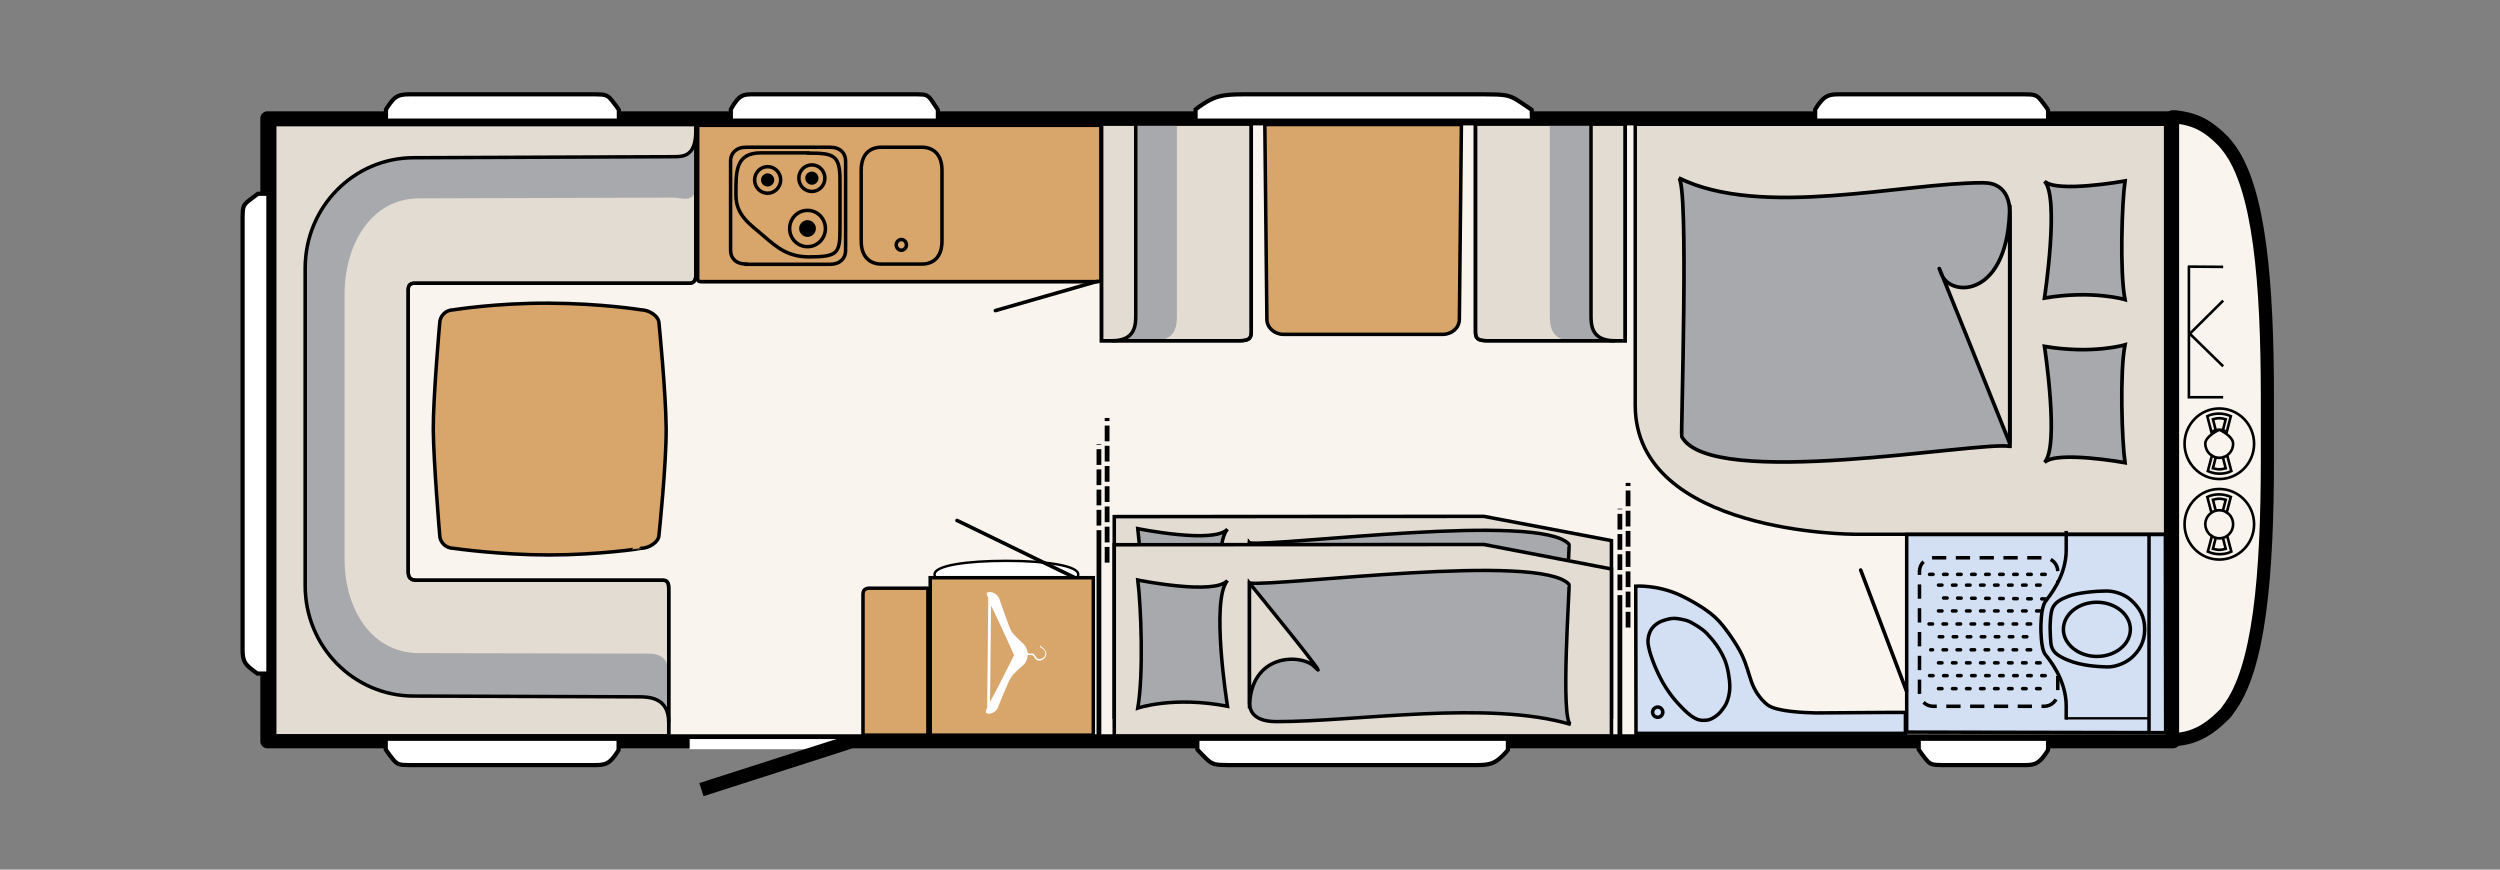 <?xml version="1.0" encoding="utf-8"?>
<!-- Generator: Adobe Illustrator 25.3.1, SVG Export Plug-In . SVG Version: 6.00 Build 0)  -->
<svg version="1.1" id="Ebene_1" xmlns="http://www.w3.org/2000/svg" xmlns:xlink="http://www.w3.org/1999/xlink" x="0px" y="0px"
	 viewBox="0 0 978 340.2" style="enable-background:new 0 0 978 340.2;" xml:space="preserve">
<rect x="0" y="0" width="978" height="340.2" fill="#808080" stroke="none"/>
<style type="text/css">
	.st0{fill:#F9F4EE;}
	.st1{fill:none;stroke:#000000;stroke-width:5.518;stroke-linecap:square;stroke-linejoin:round;}
	.st2{clip-path:url(#SVGID_2_);fill:#F9F4EE;}
	.st3{clip-path:url(#SVGID_2_);fill:none;stroke:#000000;stroke-width:5.143;stroke-linecap:square;stroke-linejoin:round;}
	.st4{clip-path:url(#SVGID_2_);fill:#E3DCD3;}
	.st5{clip-path:url(#SVGID_2_);fill:none;stroke:#000000;stroke-width:1.371;}
	.st6{clip-path:url(#SVGID_2_);fill:#A8A9AC;}
	.st7{clip-path:url(#SVGID_2_);fill:none;stroke:#000000;stroke-width:1.443;}
	.st8{clip-path:url(#SVGID_2_);fill:none;stroke:#000000;stroke-width:1.439;}
	.st9{clip-path:url(#SVGID_2_);fill:none;stroke:#000000;stroke-width:1.869;}
	
		.st10{clip-path:url(#SVGID_2_);fill:none;stroke:#000000;stroke-width:1.869;stroke-dasharray:6.152,1.758,6.152,1.758,6.152,1.758;}
	.st11{clip-path:url(#SVGID_2_);fill:#FFFFFF;}
	.st12{clip-path:url(#SVGID_2_);fill:none;stroke:#000000;stroke-width:0.952;}
	.st13{clip-path:url(#SVGID_2_);fill:#D8A56B;}
	.st14{clip-path:url(#SVGID_2_);fill:none;stroke:#000000;stroke-width:1.425;stroke-linecap:round;stroke-linejoin:round;}
	.st15{clip-path:url(#SVGID_2_);fill:#D3E0F4;}
	.st16{clip-path:url(#SVGID_2_);fill:none;stroke:#000000;stroke-width:1.371;stroke-dasharray:5.586,3.724,5.586,3.724;}
	.st17{clip-path:url(#SVGID_2_);fill:none;stroke:#000000;stroke-width:0.931;}
	.st18{clip-path:url(#SVGID_2_);fill:none;stroke:#000000;stroke-width:1.371;stroke-linecap:round;stroke-linejoin:round;}
	.st19{clip-path:url(#SVGID_2_);fill:none;stroke:#000000;stroke-width:1.394;}
	.st20{clip-path:url(#SVGID_2_);fill:none;stroke:#000000;stroke-width:1.347;}
	
		.st21{clip-path:url(#SVGID_2_);fill:none;stroke:#000000;stroke-width:1.371;stroke-linecap:round;stroke-dasharray:1.371,4.114,1.371,4.114;}
	.st22{clip-path:url(#SVGID_2_);fill:none;stroke:#000000;stroke-width:1.429;}
	.st23{clip-path:url(#SVGID_2_);}
	.st24{clip-path:url(#SVGID_2_);fill:none;stroke:#000000;stroke-width:1.643;}
	.st25{clip-path:url(#SVGID_2_);fill:none;stroke:#FFFFFF;stroke-width:3.967;}
	.st26{clip-path:url(#SVGID_2_);fill:none;stroke:#000000;stroke-width:5.392;}
	.st27{clip-path:url(#SVGID_2_);fill:none;stroke:#000000;stroke-width:1.029;}
</style>
<rect x="104.6" y="46.3" class="st0" width="745.5" height="243.7"/>
<rect x="104.6" y="46.3" class="st1" width="745.5" height="243.7"/>
<g>
	<defs>
		<rect id="SVGID_1_" x="85" y="0" width="892.9" height="340.2"/>
	</defs>
	<clipPath id="SVGID_2_">
		<use xlink:href="#SVGID_1_"  style="overflow:visible;"/>
	</clipPath>
	<path class="st2" d="M851,289.4c1.2-0.2,3.9-0.5,5.7-1.1c2.8-0.9,7.1-2.5,12.8-8.2c0.1-0.1,0.1-0.1,0.2-0.2c0.7-0.6,1.4-1.4,2-2.4
		c12.2-15.7,15.3-52.8,15.3-97.9c0,0,0-20.5,0-20.6c0,0,0,20.5,0,20.5c0-0.6,0-21.7,0-22.2c0-0.6,0-1.1,0-1.7c0,0,0,0,0-0.1
		c0,0,0,0,0,0c0-45.1-3.1-82.2-15.3-97.9c-0.7-0.9-1.3-1.7-2-2.4c-0.1-0.1-0.1-0.1-0.2-0.2c-5.7-5.8-10-7.4-12.8-8.2
		c-1.8-0.6-4.5-0.9-5.7-1.1c-0.8,0-1.1,0-1.1,0l0,14.5c0,0,0,0,0,0l0,97.1l0,97.1c0,0,0,0,0,0l0,35
		C849.9,289.4,850.2,289.4,851,289.4"/>
	<path class="st3" d="M851,289.4c1.2-0.2,3.9-0.5,5.7-1.1c2.8-0.9,7.1-2.5,12.8-8.2c0.1-0.1,0.1-0.1,0.2-0.2c0.7-0.6,1.4-1.4,2-2.4
		c12.2-15.7,15.3-52.8,15.3-97.9c0,0,0-20.5,0-20.6c0,0,0,20.5,0,20.5c0-0.6,0-21.7,0-22.2c0-0.6,0-1.1,0-1.7c0,0,0,0,0-0.1
		c0,0,0,0,0,0c0-45.1-3.1-82.2-15.3-97.9c-0.7-0.9-1.3-1.7-2-2.4c-0.1-0.1-0.1-0.1-0.2-0.2c-5.7-5.8-10-7.4-12.8-8.2
		c-1.8-0.6-4.5-0.9-5.7-1.1c-0.8,0-1.1,0-1.1,0l0,14.5c0,0,0,0,0,0l0,97.1l0,97.1c0,0,0,0,0,0l0,35
		C849.9,289.4,850.2,289.4,851,289.4z"/>
	<path class="st4" d="M725.5,209h121.7V48.6H639.7v109.9C639.7,209,725.5,209,725.5,209"/>
	<path class="st5" d="M725.5,209h121.7V48.6H639.7v109.9C639.7,209,725.5,209,725.5,209z"/>
	<path class="st6" d="M831.3,70.8c-1.2,8.6-2.1,35.6,0,46.4c0,0-12.7-3.8-31.5-0.6c0,0,6-39.6,0-45.7
		C804.5,75.6,831.3,70.8,831.3,70.8"/>
	<path class="st7" d="M831.3,70.8c-1.2,8.6-2.1,35.6,0,46.4c0,0-12.7-3.8-31.5-0.6c0,0,6-39.6,0-45.7
		C804.5,75.6,831.3,70.8,831.3,70.8z"/>
	<path class="st6" d="M831.3,181c-1.2-8.6-2.1-35.4,0-46.1c0,0-12.7,3.8-31.5,0.6c0,0,6,39.3,0,45.4
		C804.5,176.2,831.3,181,831.3,181"/>
	<path class="st7" d="M831.3,181c-1.2-8.6-2.1-35.4,0-46.1c0,0-12.7,3.8-31.5,0.6c0,0,6,39.3,0,45.4
		C804.5,176.2,831.3,181,831.3,181z"/>
	<path class="st6" d="M786.2,174.6c-12.5-2.1-117.1,17.3-128.3-3.8c-0.4-0.7,2.9-99.1-1.2-101.2c32.3,16,87.4,1.9,119.1,1.9
		c10.6,0,10.5,9.9,10.5,13V174.6z"/>
	<path class="st7" d="M786.2,174.6c-12.5-2.1-117.1,17.3-128.3-3.8c-0.4-0.7,2.9-99.1-1.2-101.2c32.3,16,87.4,1.9,119.1,1.9
		c10.6,0,10.5,9.9,10.5,13V174.6z"/>
	<path class="st4" d="M786.2,80.1v93.3c0,0-33.6-83.8-26.7-66.1C763.1,116.6,786.2,116.6,786.2,80.1"/>
	<path class="st8" d="M786.2,80.1v93.3c0,0-33.6-83.8-26.7-66.1C763.1,116.6,786.2,116.6,786.2,80.1z"/>
	<line class="st9" x1="633.7" y1="289.8" x2="633.7" y2="232.8"/>
	<path class="st10" d="M636.9,245.5v-56.6 M633.7,230.9V199"/>
	<line class="st9" x1="429.9" y1="287.6" x2="429.9" y2="207.4"/>
	<path class="st10" d="M433.1,220.1v-56.6 M429.9,205.6v-31.9"/>
	<path class="st11" d="M421.8,224.7c0-3.4-12.6-5.3-28.1-5.3c-15.5,0-28.1,1.8-28.1,5.3c0,4.3,12.6,3.9,28.1,3.9
		C409.2,228.6,421.8,229,421.8,224.7"/>
	<path class="st12" d="M421.8,224.7c0-3.4-12.6-5.3-28.1-5.3c-15.5,0-28.1,1.8-28.1,5.3c0,4.3,12.6,3.9,28.1,3.9
		C409.2,228.6,421.8,229,421.8,224.7z"/>
	<line class="st13" x1="421.3" y1="226.4" x2="374.4" y2="203.6"/>
	<line class="st14" x1="421.3" y1="226.4" x2="374.4" y2="203.6"/>
	<rect x="363.9" y="226" class="st13" width="63.8" height="61.6"/>
	<rect x="363.9" y="226" class="st5" width="63.8" height="61.6"/>
	<path class="st11" d="M390.3,277c0.1-0.2,4.1-10.6,5.6-12.6c0.9-1.2,4-3.8,4.7-4.5c0.7-0.7,1.4-2.2,1.4-3.6c0,0,0,0,0-0.1l2,0.1
		c0.2,0.2,0.7,0.9,1.1,1.5c0.4,0.5,1,0.7,1.8,0.6c0.9-0.1,1.7-0.7,2.1-1.5c0.8-1.6-0.2-2.7-0.6-3.1c-0.1-0.1-0.3-0.2-0.5-0.4
		c-0.2-0.2-0.6-0.4-0.6-0.5c0,0,0,0,0,0c0-0.1-0.1-0.2-0.2-0.3c-0.1,0-0.2,0.1-0.2,0.2c-0.1,0.3,0.3,0.6,0.8,0.9
		c0.2,0.1,0.4,0.2,0.5,0.3c0.5,0.4,1.1,1.2,0.5,2.6c-0.3,0.7-1,1.1-1.7,1.2c-0.6,0.1-1.2-0.1-1.4-0.4c-0.5-0.7-1.2-1.6-1.2-1.6
		c0-0.1-0.1-0.1-0.2-0.1l-2.1-0.1c-0.2-1.3-0.9-2.9-1.6-3.6c-0.8-0.8-3.6-3.1-4.8-5c-1-1.6-4.8-12.9-4.9-13.1
		c-1.3-2.4-4.1-2.7-4.8-1.9c-0.1,0.2,0.1,0.9,0.6,2l-0.4,42.8c-0.4,0.9-0.6,1.5-0.6,1.7C385.7,279.6,388.9,279.6,390.3,277
		 M387.7,236.9c3.5,7,9,19.4,9,19.4s-5.8,11.8-9.4,18.3L387.7,236.9z"/>
	<path class="st15" d="M640,286.8l-0.1-57.5c0,0,8.6-0.6,17.5,3.6c6.1,2.9,11.4,6.4,14.2,9.2c3.2,3.1,8,10.2,9.8,14
		c1.9,4,2.4,6.7,3.8,10.7c1.2,3.3,3.3,6.6,6.2,8.9c3.6,2.8,15.2,3.1,19,3.2l29-0.2h6l0,8.2H640z"/>
	<path class="st5" d="M648.5,280.6c1.1,0,2-0.9,2-2c0-1.1-0.9-2-2-2c-1.1,0-2,0.9-2,2C646.5,279.7,647.4,280.6,648.5,280.6z
		 M640,286.8l-0.1-57.5c0,0,8.6-0.6,17.5,3.6c6.1,2.9,11.4,6.4,14.2,9.2c3.2,3.1,8,10.2,9.8,14c1.9,4,2.4,6.7,3.8,10.7
		c1.2,3.3,3.3,6.6,6.2,8.9c3.6,2.8,15.2,3.1,19,3.2l29-0.2h6l0,8.2H640z"/>
	<path class="st15" d="M657.5,276.3c0,0-3.6-3.4-6.9-9.1c-2.8-5-4.1-8.8-4.7-10.6c-0.6-1.8-1.1-3.9-1.2-5.1c-0.1-1,0.1-3.4,1.3-5.3
		c1.2-1.8,3.1-2.9,4.3-3.3s2.9-1,4.6-1c1.4,0,3.7,0.5,5.1,0.9c1.6,0.5,5.9,3.1,7.7,5c2.3,2.4,5.1,5.8,7,10.3c1.2,2.8,2,7.6,2,10.5
		c0,2.8-0.8,5.9-2,7.7c-1.3,1.8-2,2.9-3.8,4.1c-2,1.3-2.8,1.4-4.6,1.4c-1.8,0-3.1-0.6-4.8-1.8C659.7,278.7,657.5,276.3,657.5,276.3"
		/>
	<path class="st5" d="M657.5,276.3c0,0-3.6-3.4-6.9-9.1c-2.8-5-4.1-8.8-4.7-10.6c-0.6-1.8-1.1-3.9-1.2-5.1c-0.1-1,0.1-3.4,1.3-5.3
		c1.2-1.8,3.1-2.9,4.3-3.3s2.9-1,4.6-1c1.4,0,3.7,0.5,5.1,0.9c1.6,0.5,5.9,3.1,7.7,5c2.3,2.4,5.1,5.8,7,10.3c1.2,2.8,2,7.6,2,10.5
		c0,2.8-0.8,5.9-2,7.7c-1.3,1.8-2,2.9-3.8,4.1c-2,1.3-2.8,1.4-4.6,1.4c-1.8,0-3.1-0.6-4.8-1.8C659.7,278.7,657.5,276.3,657.5,276.3z
		"/>
	<polygon class="st15" points="745.9,286.4 745.9,209.1 847.1,209.1 847.2,286.6 	"/>
	<polygon class="st5" points="745.9,286.4 745.9,209.1 847.1,209.1 847.2,286.6 	"/>
	<line class="st13" x1="727.9" y1="223" x2="745.8" y2="270.3"/>
	<line class="st14" x1="727.9" y1="223" x2="745.8" y2="270.3"/>
	<path class="st16" d="M799.7,276.3c2.9,0,5.3-2.4,5.3-5.3v-47.5c0-2.9-2.4-5.3-5.3-5.3h-43.5c-2.9,0-5.3,2.4-5.3,5.3v47.5
		c0,2.9,2.4,5.3,5.3,5.3H799.7z"/>
	<line class="st17" x1="808.2" y1="281" x2="840.7" y2="281"/>
	<path class="st15" d="M808.3,281.5l0-5.3c0-10.5-6.9-18.5-8.2-20.2c-1.8-2.2-1.7-10.4-1.7-10.4s-0.1-7.6,1.7-10.2
		c1.3-1.9,8.2-9.7,8.2-20.2l0-7.5"/>
	<path class="st5" d="M808.3,281.5l0-5.3c0-10.5-6.9-18.5-8.2-20.2c-1.8-2.2-1.7-10.4-1.7-10.4s-0.1-7.6,1.7-10.2
		c1.3-1.9,8.2-9.7,8.2-20.2l0-7.5"/>
	<path class="st15" d="M802,245.6c0,0,0.1,5.9,0.5,7.1c0.6,1.9,1.4,3.5,6.6,5.6c5.1,2.1,11.3,2.5,15.1,2.6c3.9,0.1,7.9-1.9,9.9-3.8
		c2.6-2.4,4.9-5.8,4.9-10.9c0-5.1-2-8.4-5.3-11.4c-2.5-2.3-6.4-3.6-9.7-3.6c-3.7,0-11.2,0.6-14.9,2.1c-3.2,1.2-5.1,2.4-6.1,4.5
		C802,239.8,802,245.6,802,245.6"/>
	<path class="st5" d="M802,245.6c0,0,0.1,5.9,0.5,7.1c0.6,1.9,1.4,3.5,6.6,5.6c5.1,2.1,11.3,2.5,15.1,2.6c3.9,0.1,7.9-1.9,9.9-3.8
		c2.6-2.4,4.9-5.8,4.9-10.9c0-5.1-2-8.4-5.3-11.4c-2.5-2.3-6.4-3.6-9.7-3.6c-3.7,0-11.2,0.6-14.9,2.1c-3.2,1.2-5.1,2.4-6.1,4.5
		C802,239.8,802,245.6,802,245.6z"/>
	<path class="st15" d="M820.3,256.8c7.2,0,13.1-4.7,13.1-10.6c0-5.8-5.9-10.6-13.1-10.6c-7.2,0-13.1,4.7-13.1,10.6
		C807.2,252,813.1,256.8,820.3,256.8"/>
	<path class="st5" d="M840.7,286.1v-77 M820.3,256.8c7.2,0,13.1-4.7,13.1-10.6c0-5.8-5.9-10.6-13.1-10.6c-7.2,0-13.1,4.7-13.1,10.6
		C807.2,252,813.1,256.8,820.3,256.8z"/>
	<path class="st13" d="M363,287.6v-57.5h-22.8c-1.8,0-2.6,0.8-2.6,2.4v55.1H363z"/>
	<path class="st18" d="M363,287.6v-57.5h-22.8c-1.8,0-2.6,0.8-2.6,2.4v55.1H363z"/>
	<polygon class="st4" points="580.5,202 630.4,211.5 630.4,280.5 435.9,280.5 435.9,202.1 	"/>
	<polygon class="st19" points="580.5,202 630.4,211.5 630.4,280.5 435.9,280.5 435.9,202.1 	"/>
	<path class="st6" d="M445.1,206.8c1.3,10.7,2.3,36.6,0,50.1c0,0,14.1-4.8,35.1-0.7c0,0-6.7-41.6,0-49.2
		C475.1,212.9,445.1,206.8,445.1,206.8"/>
	<path class="st5" d="M445.1,206.8c1.3,10.7,2.3,36.6,0,50.1c0,0,14.1-4.8,35.1-0.7c0,0-6.7-41.6,0-49.2
		C475.1,212.9,445.1,206.8,445.1,206.8z"/>
	<path class="st6" d="M488.8,212.4c12.6,1.3,113.7-12.1,125,0.5c0.4,0.4-3.5,53.5,0.7,54.8c-32.5-9.6-83.3-1.1-115.1-1.1
		c-10.6,0-10.6-5.9-10.6-7.8V212.4z"/>
	<path class="st5" d="M488.8,212.4c12.6,1.3,113.7-12.1,125,0.5c0.4,0.4-3.5,53.5,0.7,54.8c-32.5-9.6-83.3-1.1-115.1-1.1
		c-10.6,0-10.6-5.9-10.6-7.8V212.4z"/>
	<path class="st4" d="M488.8,261.4v-49c0,0,34.2,41.8,25.4,32.7C509.3,240,488.8,239.5,488.8,261.4"/>
	<path class="st5" d="M488.8,261.4v-49c0,0,34.2,41.8,25.4,32.7C509.3,240,488.8,239.5,488.8,261.4z"/>
	<polygon class="st4" points="580.5,213 630.4,222.6 630.4,287.9 435.9,287.9 435.9,213.1 	"/>
	<polygon class="st19" points="580.5,213 630.4,222.6 630.4,287.9 435.9,287.9 435.9,213.1 	"/>
	<path class="st6" d="M445.1,226.9c1.3,10.7,2.3,36.6,0,50.1c0,0,14.1-4.8,35.1-0.7c0,0-6.7-41.6,0-49.2
		C475.1,233,445.1,226.9,445.1,226.9"/>
	<path class="st5" d="M445.1,226.9c1.3,10.7,2.3,36.6,0,50.1c0,0,14.1-4.8,35.1-0.7c0,0-6.7-41.6,0-49.2
		C475.1,233,445.1,226.9,445.1,226.9z"/>
	<path class="st6" d="M488.8,228.1c12.6,1.3,113.7-12.1,125,0.5c0.4,0.4-3.5,53.5,0.7,54.8c-32.5-9.6-83.3-1.1-115.1-1.1
		c-10.6,0-10.6-5.9-10.6-7.8V228.1z"/>
	<path class="st5" d="M488.8,228.1c12.6,1.3,113.7-12.1,125,0.5c0.4,0.4-3.5,53.5,0.7,54.8c-32.5-9.6-83.3-1.1-115.1-1.1
		c-10.6,0-10.6-5.9-10.6-7.8V228.1z"/>
	<path class="st4" d="M488.8,277.1v-49c0,0,34.2,41.8,25.4,32.7C509.3,255.7,488.8,255.2,488.8,277.1"/>
	<path class="st5" d="M488.8,277.1v-49c0,0,34.2,41.8,25.4,32.7C509.3,255.7,488.8,255.2,488.8,277.1z"/>
	<path class="st13" d="M214.7,217.1c-19.4,0-37.3-2.6-37.3-2.6c-3,0-5.4-2.4-5.4-5.3c0,0-2.4-28.7-2.5-41
		c-0.1-12.3,2.5-41.7,2.5-41.7c0-2.9,2.4-5.3,5.4-5.3c0,0,16.5-2.7,37.3-2.6s36.1,2.6,36.1,2.6c3,0,7,2.4,7,5.3c0,0,2.7,27,2.8,41.1
		c0.1,14.1-2.8,41.6-2.8,41.6c0,2.9-4,5.3-7,5.3C250.8,214.6,234.1,217.1,214.7,217.1"/>
	<path class="st18" d="M214.7,217.1c-19.4,0-37.3-2.6-37.3-2.6c-3,0-5.4-2.4-5.4-5.3c0,0-2.4-28.7-2.5-41
		c-0.1-12.3,2.5-41.7,2.5-41.7c0-2.9,2.4-5.3,5.4-5.3c0,0,16.5-2.7,37.3-2.6s36.1,2.6,36.1,2.6c3,0,7,2.4,7,5.3c0,0,2.7,27,2.8,41.1
		c0.1,14.1-2.8,41.6-2.8,41.6c0,2.9-4,5.3-7,5.3C250.8,214.6,234.1,217.1,214.7,217.1z"/>
	<path class="st4" d="M125.7,48.7h-18.3v239.2h17.3h136.9v-57.7c0-1.3-0.1-3.2-2.1-3.2H163c-2.4,0-3.3-1.1-3.3-3.3V113.3
		c0-2.6,1.8-2.5,3-2.5h107c2.1,0,2.5-1.6,2.5-3.3V48.7H125.7z"/>
	<path class="st20" d="M125.7,48.7h-18.3v239.2h17.3h136.9v-57.7c0-1.3-0.1-3.2-2.1-3.2H163c-2.4,0-3.3-1.1-3.3-3.3V113.3
		c0-2.6,1.8-2.5,3-2.5h107c2.1,0,2.5-1.6,2.5-3.3V48.7H125.7z"/>
	<path class="st6" d="M272.2,72.1c0,8-5.6,5.2-8.7,5.2l-99.6,0.3c-18.8,0-29.1,18.3-29.1,37.3v104c0,19,10.3,36.6,29.1,36.6l89,0.2
		c3.1,0,8.7,0,8.7,8v18.7c0-10-8.1-10-12-10l-87.7-0.3c-23.5,0-43.2-19.3-43.2-43.1V105.6c0-23.8,19.7-43.8,43.2-43.8l103.6-0.4
		c3.9,0,6.7-0.2,6.7-10.1V72.1z"/>
	<path class="st5" d="M272.2,51.2c0,10-4.8,10.1-8.7,10.1l-101.6,0.4c-23.5,0-42.5,19.3-42.5,43.1v124.4c0,23.8,19,43.1,42.5,43.1
		l87.7,0.3c3.9,0,12,0,12,10"/>
	<path class="st20" d="M125.7,48.7h-18.3v239.2h17.3h136.9v-57.7c0-1.3-0.1-3.2-2.1-3.2H163c-2.4,0-3.3-1.1-3.3-3.3V113.3
		c0-2.6,1.8-2.5,3-2.5h107c2.1,0,2.5-1.6,2.5-3.3V48.7H125.7z"/>
	<path class="st4" d="M577.2,48.5v81.3c0,2.5,0.8,3.5,4.6,3.5h54V48.5H577.2z"/>
	<path class="st5" d="M577.2,48.5v81.3c0,2.5,0.8,3.5,4.6,3.5h54V48.5H577.2z"/>
	<path class="st6" d="M606.3,49.1v74.1c0,3.9,0.1,10.2,9.3,10.2h16.1c-9.3,0-9.3-6.3-9.3-10.2V49.1H606.3z"/>
	<path class="st5" d="M631.7,133.3c-9.3,0-9.3-6.3-9.3-10.2v-75"/>
	<path class="st4" d="M489.5,48.5v81.3c0,2.5-0.8,3.5-4.6,3.5h-54V48.5H489.5z"/>
	<path class="st5" d="M489.5,48.5v81.3c0,2.5-0.8,3.5-4.6,3.5h-54V48.5H489.5z"/>
	<path class="st6" d="M460.4,49.1v74.1c0,3.9-0.1,10.2-9.3,10.2H435c9.3,0,9.3-6.3,9.3-10.2V49.1H460.4z"/>
	<path class="st5" d="M435,133.3c9.3,0,9.3-6.3,9.3-10.2v-75"/>
	<path class="st13" d="M494.8,48.7l0.8,76.2c0,3.2,2.9,5.9,6.5,5.9h62.3c3.6,0,6.5-2.6,6.5-5.9l0.8-76.2H494.8z"/>
	<path class="st18" d="M494.8,48.7l0.8,76.2c0,3.2,2.9,5.9,6.5,5.9h62.3c3.6,0,6.5-2.6,6.5-5.9l0.8-76.2H494.8z"/>
	<path class="st20" d="M489.5,48.5v81.3c0,2.5-0.8,3.5-4.6,3.5h-54V48.5H489.5z M577.2,48.5v81.3c0,2.5,0.8,3.5,4.6,3.5h54V48.5
		H577.2z"/>
	<path class="st21" d="M800.1,224.7h-45.6 M798.1,269.4h-42.8 M792.9,249.1h-37.6 M798.1,259.3h-42.8 M794.4,254.2h-39.1
		 M800.1,264.3h-45.6 M794.4,244.1h-39.9 M800.1,234.3l-42.7-0.4 M798.1,228.9h-43.5 M798.1,239h-43.5"/>
	<path class="st13" d="M428,110.2c1.5,0,2.7,0.1,2.7-1.2v-60H272.9v60c0,1.4,1.2,1.2,2.7,1.2H428z"/>
	<path class="st22" d="M428,110.2c1.5,0,2.7,0.1,2.7-1.2v-60H272.9v60c0,1.4,1.2,1.2,2.7,1.2H428z"/>
	<path class="st13" d="M291.9,103.3c-4.1,0-6.1-2.4-6.1-5.4V63c0-3,2.1-5.4,6.1-5.4h32.8c4.1,0,6.1,2.4,6.1,5.4v35
		c0,3-2.1,5.4-6.1,5.4H291.9z"/>
	<path class="st5" d="M291.9,103.3c-4.1,0-6.1-2.4-6.1-5.4V63c0-3,2.1-5.4,6.1-5.4h32.8c4.1,0,6.1,2.4,6.1,5.4v35
		c0,3-2.1,5.4-6.1,5.4H291.9z"/>
	<path class="st13" d="M315.9,96.5c-3.9,0-7-3.2-7-7.1c0-3.9,3.1-7.1,7-7.1c3.9,0,7,3.2,7,7.1C322.9,93.3,319.8,96.5,315.9,96.5"/>
	<path class="st5" d="M315.9,96.5c-3.9,0-7-3.2-7-7.1c0-3.9,3.1-7.1,7-7.1c3.9,0,7,3.2,7,7.1C322.9,93.3,319.8,96.5,315.9,96.5z"/>
	<path class="st23" d="M315.9,92c-1.4,0-2.6-1.2-2.6-2.6c0-1.4,1.2-2.6,2.6-2.6c1.4,0,2.6,1.2,2.6,2.6C318.5,90.8,317.3,92,315.9,92
		"/>
	<path class="st5" d="M315.9,92c-1.4,0-2.6-1.2-2.6-2.6c0-1.4,1.2-2.6,2.6-2.6c1.4,0,2.6,1.2,2.6,2.6C318.5,90.8,317.3,92,315.9,92z
		"/>
	<path class="st13" d="M300.3,75.6c-2.8,0-5.1-2.3-5.1-5.2c0-2.9,2.3-5.2,5.1-5.2c2.8,0,5.1,2.3,5.1,5.2
		C305.4,73.2,303.1,75.6,300.3,75.6"/>
	<path class="st5" d="M300.3,75.6c-2.8,0-5.1-2.3-5.1-5.2c0-2.9,2.3-5.2,5.1-5.2c2.8,0,5.1,2.3,5.1,5.2
		C305.4,73.2,303.1,75.6,300.3,75.6z"/>
	<path class="st23" d="M300.3,72.3c-1,0-1.9-0.8-1.9-1.9c0-1,0.8-1.9,1.9-1.9c1,0,1.9,0.9,1.9,1.9C302.2,71.4,301.3,72.3,300.3,72.3
		"/>
	<path class="st5" d="M300.3,72.3c-1,0-1.9-0.8-1.9-1.9c0-1,0.8-1.9,1.9-1.9c1,0,1.9,0.9,1.9,1.9C302.2,71.4,301.3,72.3,300.3,72.3z
		"/>
	<path class="st13" d="M317.6,74.9c-2.8,0-5.1-2.3-5.1-5.2c0-2.9,2.3-5.2,5.1-5.2c2.8,0,5.1,2.3,5.1,5.2
		C322.7,72.6,320.4,74.9,317.6,74.9"/>
	<path class="st5" d="M317.6,74.9c-2.8,0-5.1-2.3-5.1-5.2c0-2.9,2.3-5.2,5.1-5.2c2.8,0,5.1,2.3,5.1,5.2
		C322.7,72.6,320.4,74.9,317.6,74.9z"/>
	<path class="st23" d="M317.6,71.6c-1,0-1.9-0.9-1.9-1.9c0-1,0.8-1.9,1.9-1.9c1,0,1.9,0.9,1.9,1.9C319.5,70.8,318.6,71.6,317.6,71.6
		"/>
	<path class="st5" d="M316,59.9c10.1,0,12.6,0.6,12.6,10.6v18.5c0,10-0.5,11.5-12.3,11.5h0.3c-8.2,0-12.5-3.5-18.1-8.4
		c-5.1-4.4-10.6-7.8-10.6-15.8c0-9.1-0.3-16.5,9.8-16.5H316z M317.6,71.6c-1,0-1.9-0.9-1.9-1.9c0-1,0.8-1.9,1.9-1.9
		c1,0,1.9,0.9,1.9,1.9C319.5,70.8,318.6,71.6,317.6,71.6z"/>
	<line class="st13" x1="429.1" y1="110.1" x2="389.4" y2="121.5"/>
	<line class="st14" x1="429.1" y1="110.1" x2="389.4" y2="121.5"/>
	<path class="st13" d="M336.9,66.6c0-6.4,3.5-9,7.9-9h15.8c4.3,0,7.9,2.6,7.9,9v27.7c0,6.4-3.5,9-7.9,9h-15.8c-4.3,0-7.9-2.6-7.9-9
		V66.6z"/>
	<path class="st5" d="M336.9,66.6c0-6.4,3.5-9,7.9-9h15.8c4.3,0,7.9,2.6,7.9,9v27.7c0,6.4-3.5,9-7.9,9h-15.8c-4.3,0-7.9-2.6-7.9-9
		V66.6z"/>
	<path class="st13" d="M350.6,95.8c0-1.1,0.9-2.1,2-2.1c1.1,0,2,0.9,2,2.1c0,1.1-0.9,2.1-2,2.1C351.5,97.9,350.6,96.9,350.6,95.8"/>
	<path class="st5" d="M350.6,95.8c0-1.1,0.9-2.1,2-2.1c1.1,0,2,0.9,2,2.1c0,1.1-0.9,2.1-2,2.1C351.5,97.9,350.6,96.9,350.6,95.8z"/>
	<path class="st11" d="M97.8,261.3c1.3,1.1,2.9,2.2,2.9,2.2h4.3V75.8l-4.1,0c0,0-0.9,0.6-3.7,2.8c-2,1.6-2.3,2.5-2.3,6.3v169.3
		C94.9,258.1,95.7,259.5,97.8,261.3"/>
	<path class="st24" d="M97.8,261.3c1.3,1.1,2.9,2.2,2.9,2.2h4.3V75.8l-4.1,0c0,0-0.9,0.6-3.7,2.8c-2,1.6-2.3,2.5-2.3,6.3v169.3
		C94.9,258.1,95.7,259.5,97.8,261.3z"/>
	<line class="st25" x1="269.8" y1="291.1" x2="328.5" y2="291.1"/>
	<line class="st26" x1="274.4" y1="308.9" x2="332.3" y2="290.3"/>
	<path class="st27" d="M869.7,143.3l-13.3-13 M856.3,130.9l13.4-13.3 M869.7,104.4l-13.8-0.1 M869.7,155.4l-13.4,0l0-51.3
		 M868.2,210.6c3,0,5.4-2.5,5.4-5.5c0-3.1-2.4-5.5-5.4-5.5c-3,0-5.5,2.5-5.5,5.5C862.8,208.2,865.2,210.6,868.2,210.6z M868.2,210.6
		c-1.1,0-2.1-0.3-2.9-0.9l-1.6,6.1c1.4,0.6,2.9,1,4.6,1c1.6,0,3.2-0.3,4.6-1l-1.6-6.1C870.3,210.3,869.3,210.6,868.2,210.6z
		 M868.2,210.6c-0.5,0-1-0.1-1.4-0.2l-1.1,4.3c0.8,0.2,1.7,0.4,2.5,0.4c0.9,0,1.7-0.2,2.5-0.4l-1.1-4.3
		C869.2,210.5,868.7,210.6,868.2,210.6z M868.2,199.6c1.1,0,2.1,0.3,2.9,0.9l1.6-6.1c-1.4-0.6-2.9-1-4.6-1c-1.6,0-3.2,0.3-4.6,1
		l1.6,6.1C866.1,199.9,867.1,199.6,868.2,199.6z M868.2,199.6c0.5,0,1,0.1,1.4,0.2l1.1-4.3c-0.8-0.2-1.7-0.4-2.5-0.4
		c-0.9,0-1.7,0.2-2.5,0.4l1.1,4.3C867.3,199.7,867.7,199.6,868.2,199.6z M868.2,218.9c7.5,0,13.6-6.2,13.6-13.8
		c0-7.6-6.1-13.8-13.6-13.8c-7.5,0-13.6,6.2-13.6,13.8C854.6,212.7,860.7,218.9,868.2,218.9z M868.2,179.1c3,0,5.4-2.5,5.4-5.5
		c0-3.1-5.4-5.5-5.4-5.5s-5.5,2.5-5.5,5.5C862.8,176.7,865.2,179.1,868.2,179.1z M868.2,179.1c-1.1,0-2.1-0.3-2.9-0.9l-1.6,6.1
		c1.4,0.6,2.9,1,4.6,1c1.6,0,3.2-0.3,4.6-1l-1.6-6.1C870.3,178.8,869.3,179.1,868.2,179.1z M868.2,179.1c-0.5,0-1-0.1-1.4-0.2
		l-1.1,4.3c0.8,0.2,1.7,0.4,2.5,0.4c0.9,0,1.7-0.2,2.5-0.4l-1.1-4.3C869.2,179.1,868.7,179.1,868.2,179.1z M868.2,168.1
		c1.1,0,2.1,0.3,2.9,0.9l1.6-6.2c-1.4-0.6-2.9-1-4.6-1c-1.6,0-3.2,0.3-4.6,1l1.6,6.2C866.1,168.4,867.1,168.1,868.2,168.1z
		 M868.2,168.1c0.5,0,1,0.1,1.4,0.2l1.1-4.3c-0.8-0.2-1.7-0.4-2.5-0.4c-0.9,0-1.7,0.2-2.5,0.4l1.1,4.3
		C867.3,168.2,867.7,168.1,868.2,168.1z M868.2,187.4c7.5,0,13.6-6.2,13.6-13.8s-6.1-13.8-13.6-13.8c-7.5,0-13.6,6.2-13.6,13.8
		S860.7,187.4,868.2,187.4z"/>
	<path class="st11" d="M799.1,296.4c1.1-1.3,2.1-3,2.1-3v-4.4h-50.6l0,4.2c0,0,0.5,0.9,2.8,3.8c1.6,2,2.5,2.3,6.3,2.3h32.6
		C796,299.3,797.3,298.5,799.1,296.4"/>
	<path class="st24" d="M799.1,296.4c1.1-1.3,2.1-3,2.1-3v-4.4h-50.6l0,4.2c0,0,0.5,0.9,2.8,3.8c1.6,2,2.5,2.3,6.3,2.3h32.6
		C796,299.3,797.3,298.5,799.1,296.4z"/>
	<path class="st11" d="M239.9,296.4c1.1-1.3,2.1-3,2.1-3v-4.4h-91.1l0,4.2c0,0,0.5,0.9,2.8,3.8c1.6,2,2.5,2.3,6.3,2.3h73
		C236.8,299.3,238.2,298.5,239.9,296.4"/>
	<path class="st24" d="M239.9,296.4c1.1-1.3,2.1-3,2.1-3v-4.4h-91.1l0,4.2c0,0,0.5,0.9,2.8,3.8c1.6,2,2.5,2.3,6.3,2.3h73
		C236.8,299.3,238.2,298.5,239.9,296.4z"/>
	<path class="st11" d="M587,296.4c1.5-1.3,2.9-3,2.9-3v-4.4H468.4l0,4.2c0,0,0.7,0.9,3.7,3.8c2.1,2,3.3,2.3,8.4,2.3h97.4
		C582.8,299.3,584.7,298.5,587,296.4"/>
	<path class="st24" d="M587,296.4c1.5-1.3,2.9-3,2.9-3v-4.4H468.4l0,4.2c0,0,0.7,0.9,3.7,3.8c2.1,2,3.3,2.3,8.4,2.3h97.4
		C582.8,299.3,584.7,298.5,587,296.4z"/>
	<path class="st11" d="M153.1,39.8c-1.1,1.3-2.1,3-2.1,3v4.4h91.1l0-4.2c0,0-0.5-0.9-2.8-3.8c-1.6-2-2.5-2.3-6.3-2.3h-73
		C156.2,36.9,154.8,37.7,153.1,39.8"/>
	<path class="st24" d="M153.1,39.8c-1.1,1.3-2.1,3-2.1,3v4.4h91.1l0-4.2c0,0-0.5-0.9-2.8-3.8c-1.6-2-2.5-2.3-6.3-2.3h-73
		C156.2,36.9,154.8,37.7,153.1,39.8z"/>
	<path class="st11" d="M472.1,39.8c-2.2,1.3-4.4,3-4.4,3v4.4h131.6l-0.1-4.2c0,0-1.1-0.9-5.6-3.8c-3.2-2-5.1-2.3-12.7-2.3h-94.8
		C478.5,36.9,475.7,37.7,472.1,39.8"/>
	<path class="st24" d="M472.1,39.8c-2.2,1.3-4.4,3-4.4,3v4.4h131.6l-0.1-4.2c0,0-1.1-0.9-5.6-3.8c-3.2-2-5.1-2.3-12.7-2.3h-94.8
		C478.5,36.9,475.7,37.7,472.1,39.8z"/>
	<path class="st11" d="M712.2,39.8c-1.1,1.3-2.1,3-2.1,3v4.4h91.1l0-4.2c0,0-0.5-0.9-2.8-3.8c-1.6-2-2.5-2.3-6.3-2.3h-73
		C715.4,36.9,714,37.7,712.2,39.8"/>
	<path class="st24" d="M712.2,39.8c-1.1,1.3-2.1,3-2.1,3v4.4h91.1l0-4.2c0,0-0.5-0.9-2.8-3.8c-1.6-2-2.5-2.3-6.3-2.3h-73
		C715.4,36.9,714,37.7,712.2,39.8z"/>
	<path class="st11" d="M287.8,39.8c-1,1.3-1.9,3-1.9,3v4.4h81l0-4.2c0,0-0.5-0.9-2.5-3.8c-1.4-2-2.2-2.3-5.6-2.3h-64.9
		C290.6,36.9,289.4,37.7,287.8,39.8"/>
	<path class="st24" d="M287.8,39.8c-1,1.3-1.9,3-1.9,3v4.4h81l0-4.2c0,0-0.5-0.9-2.5-3.8c-1.4-2-2.2-2.3-5.6-2.3h-64.9
		C290.6,36.9,289.4,37.7,287.8,39.8z"/>
</g>
</svg>
